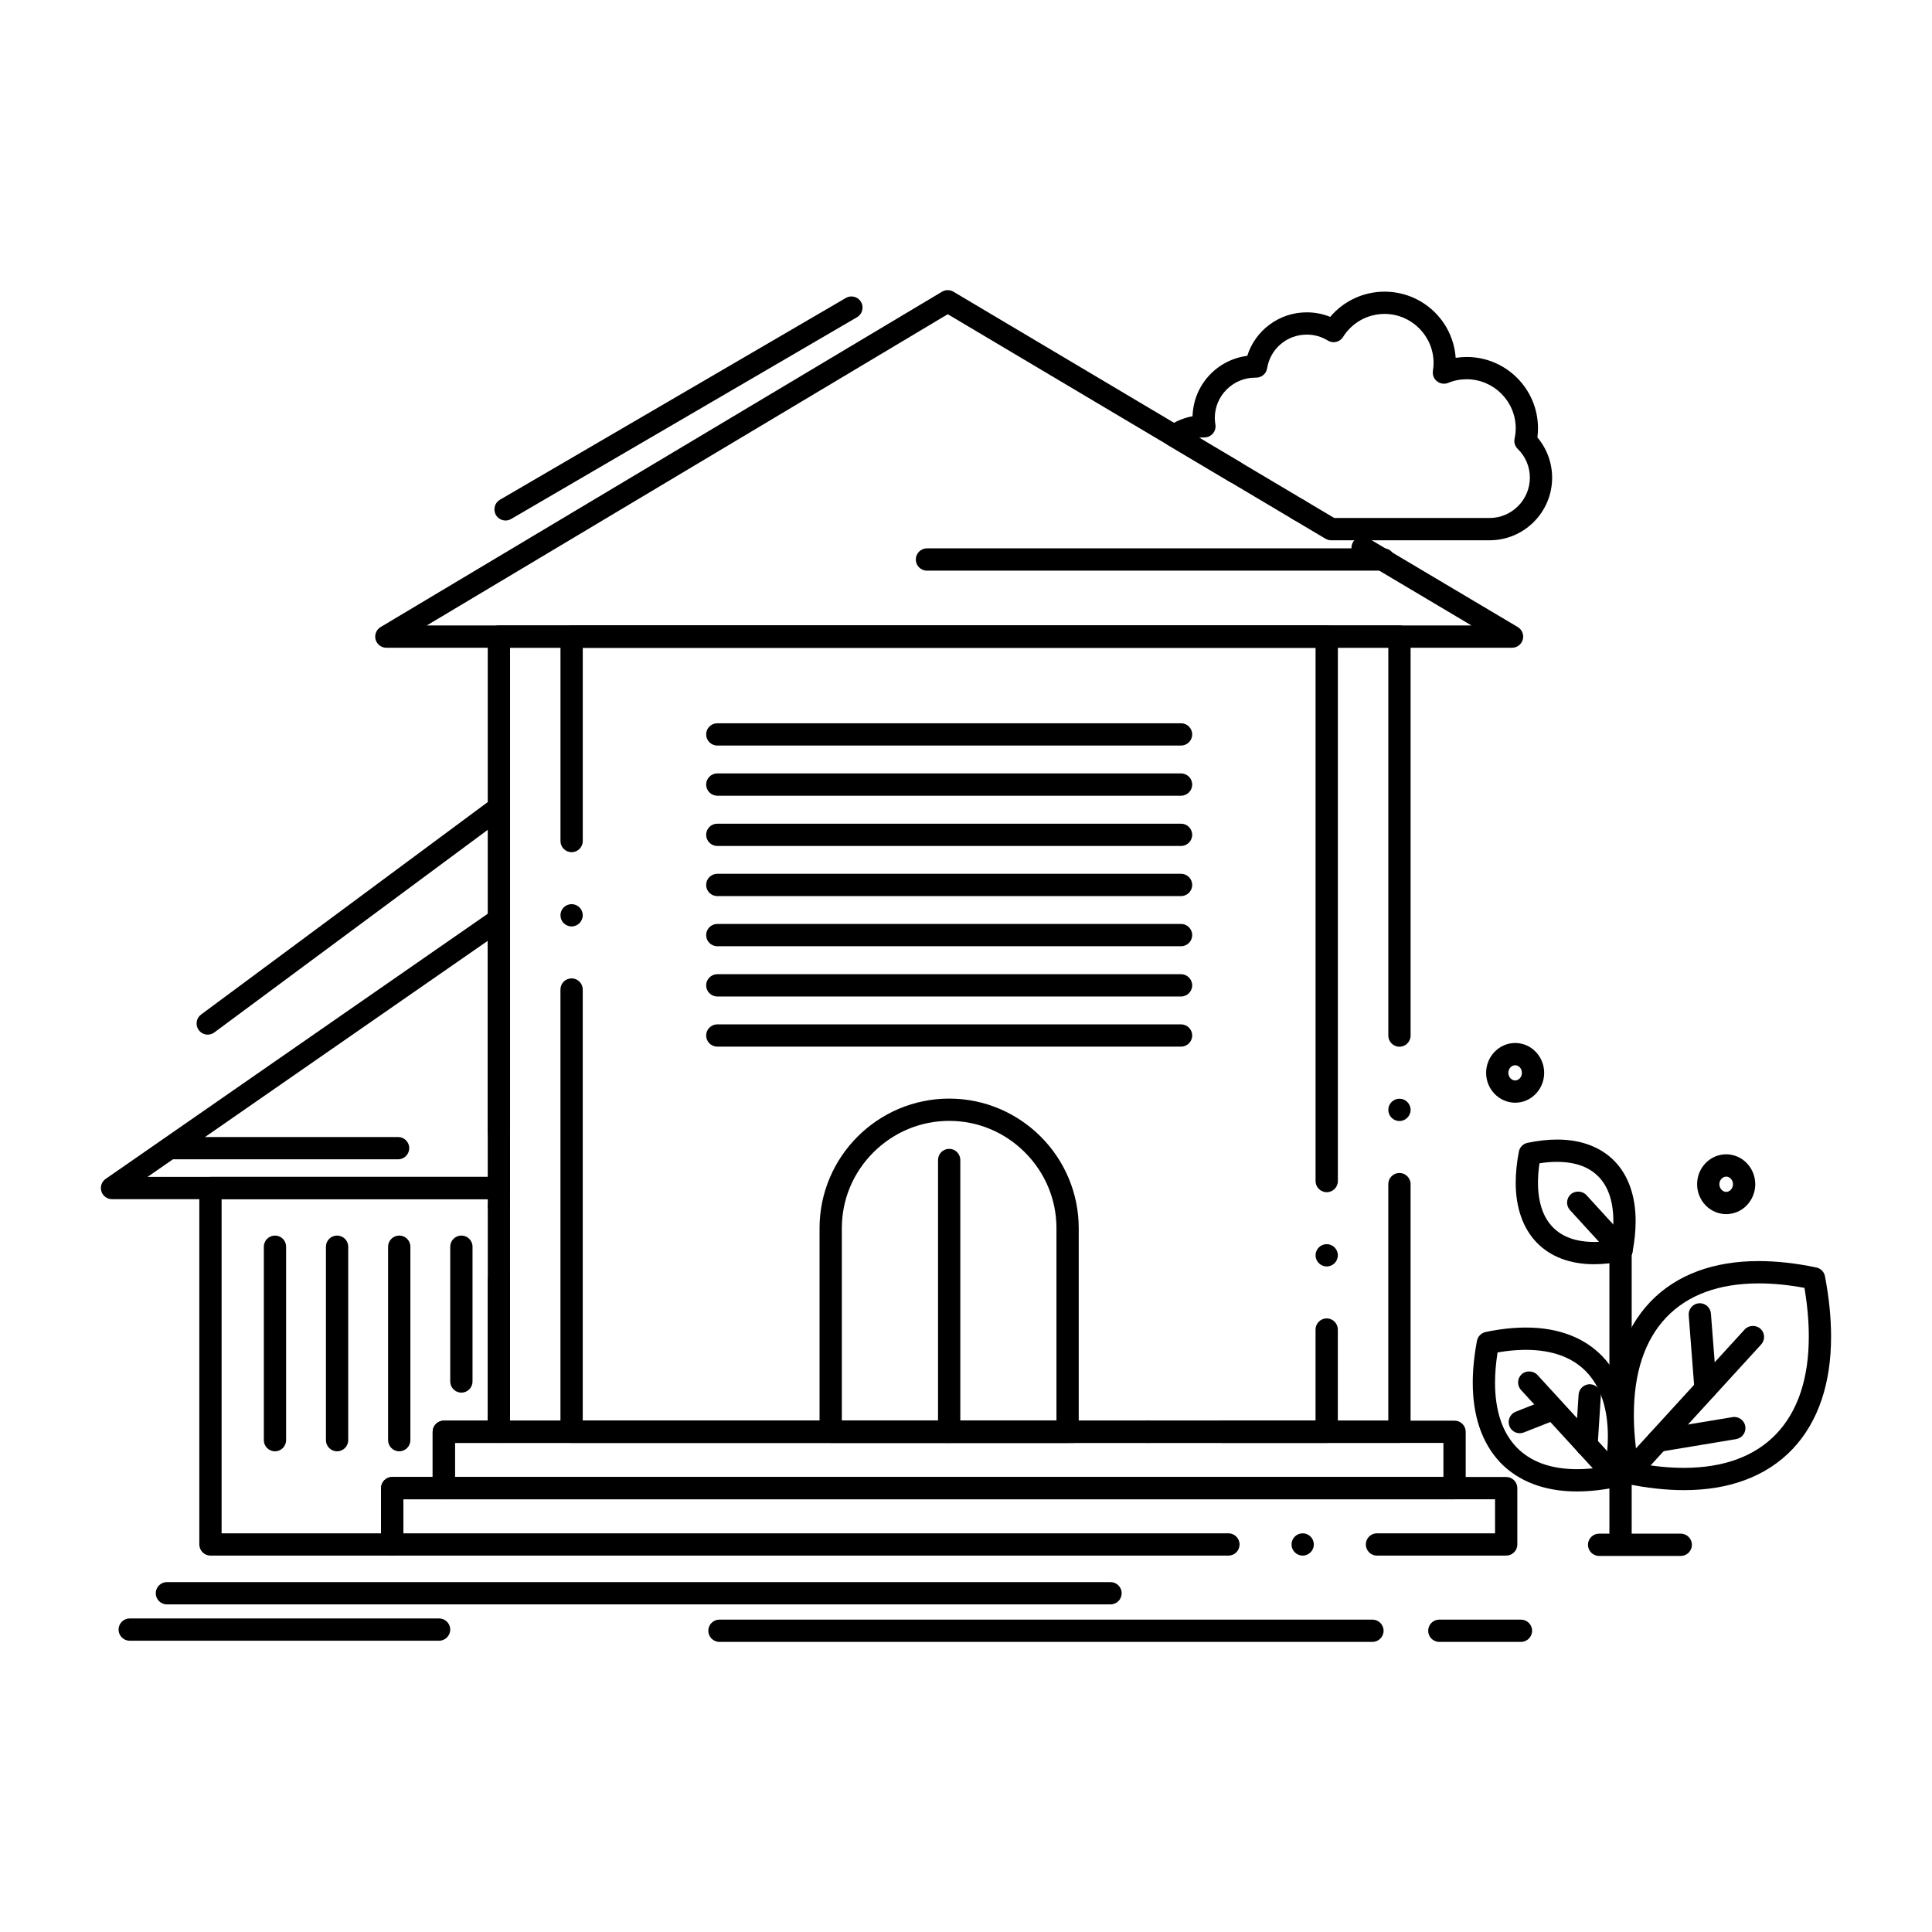 <?xml version="1.0" encoding="UTF-8"?>
<!-- Uploaded to: ICON Repo, www.svgrepo.com, Generator: ICON Repo Mixer Tools -->
<svg fill="#000000" width="800px" height="800px" version="1.1" viewBox="144 144 512 512" xmlns="http://www.w3.org/2000/svg">
 <g>
  <path d="m514.87 526.39h-238.66c-0.777 0-1.535-0.316-2.086-0.867-0.551-0.543-0.867-1.309-0.867-2.086v-40.109c0-1.633 1.328-2.953 2.953-2.953 1.633 0 2.953 1.32 2.953 2.953v37.156h232.75v-62.68c0-1.625 1.32-2.953 2.953-2.953 1.621 0 2.953 1.328 2.953 2.953v65.633c0 0.797-0.316 1.535-0.867 2.086-0.562 0.562-1.297 0.867-2.086 0.867zm-238.66-59.789c-1.625 0-2.953-1.328-2.953-2.953 0-1.633 1.328-2.953 2.953-2.953 1.633 0 2.953 1.32 2.953 2.953 0 1.625-1.32 2.953-2.953 2.953zm0-19.68c-1.625 0-2.953-1.328-2.953-2.953v-131.27c0-0.777 0.316-1.535 0.867-2.086 0.551-0.551 1.309-0.867 2.086-0.867h238.66c0.777 0 1.535 0.316 2.086 0.867 0.551 0.551 0.867 1.309 0.867 2.086v105.74c0 1.633-1.328 2.953-2.953 2.953-1.633 0-2.953-1.32-2.953-2.953v-102.79h-232.75v128.31c0 1.625-1.32 2.953-2.953 2.953zm238.66-5.844c-1.633 0-2.953-1.32-2.953-2.953 0-1.625 1.32-2.953 2.953-2.953 1.621 0 2.953 1.328 2.953 2.953 0 1.633-1.328 2.953-2.953 2.953z"/>
  <path d="m544.7 315.66h-298.32c-1.32 0-2.488-0.895-2.844-2.164-0.344-1.277 0.195-2.648 1.34-3.324l148.77-88.867c0.906-0.551 2.106-0.551 3.019 0l76.094 45.215c1.398 0.836 1.859 2.648 1.035 4.043-0.777 1.301-2.566 1.812-3.918 1.113-0.039-0.031-0.09-0.051-0.129-0.078l-74.586-44.328-138.07 82.488h276.87l-30.375-18.055c-0.68-0.402-1.152-1.043-1.348-1.812-0.195-0.758-0.078-1.555 0.324-2.234 0.523-0.887 1.496-1.445 2.539-1.445 0.523 0 1.043 0.148 1.504 0.422l39.617 23.539c1.133 0.68 1.684 2.047 1.34 3.316-0.355 1.277-1.527 2.172-2.856 2.172zm-56.531-33.594c-0.531 0-1.051-0.148-1.504-0.414-1.398-0.836-1.859-2.648-1.031-4.055 0.531-0.887 1.504-1.438 2.539-1.438 0.531 0 1.055 0.137 1.504 0.414 0.68 0.402 1.16 1.043 1.359 1.812 0.195 0.758 0.078 1.555-0.324 2.234-0.535 0.883-1.508 1.445-2.543 1.445z"/>
  <path d="m495.59 526.39h-200.11c-0.777 0-1.535-0.316-2.086-0.867-0.551-0.543-0.867-1.309-0.867-2.086v-117.2c0-1.633 1.32-2.953 2.953-2.953 1.625 0 2.953 1.32 2.953 2.953v114.24h194.2v-24.137c0-1.625 1.328-2.953 2.953-2.953 1.633 0 2.953 1.328 2.953 2.953v27.09c0 0.797-0.305 1.535-0.867 2.086-0.555 0.562-1.301 0.867-2.09 0.867zm0-46.77c-1.621 0-2.953-1.32-2.953-2.953 0-1.625 1.328-2.953 2.953-2.953 1.633 0 2.953 1.328 2.953 2.953 0 1.633-1.32 2.953-2.953 2.953zm0-19.68c-1.621 0-2.953-1.32-2.953-2.953v-141.33h-194.2v51.227c0 1.625-1.328 2.953-2.953 2.953-1.633 0-2.953-1.328-2.953-2.953v-54.18c0-0.777 0.316-1.535 0.867-2.086 0.543-0.551 1.309-0.867 2.086-0.867h200.11c0.777 0 1.535 0.316 2.086 0.867 0.551 0.551 0.867 1.309 0.867 2.086v144.29c0 1.633-1.32 2.953-2.953 2.953zm-200.11-70.426c-1.633 0-2.953-1.328-2.953-2.953 0-1.633 1.32-2.953 2.953-2.953 1.625 0 2.953 1.32 2.953 2.953 0 1.625-1.332 2.953-2.953 2.953z"/>
  <path d="m426.92 526.39h-62.777c-0.777 0-1.535-0.316-2.086-0.867-0.551-0.543-0.867-1.309-0.867-2.086v-53.965c0.012-18.922 15.418-34.32 34.352-34.332 18.922 0.012 34.32 15.41 34.332 34.332v53.965c0 0.797-0.305 1.535-0.867 2.086-0.559 0.562-1.297 0.867-2.086 0.867zm-59.824-5.906h56.875v-51.012c0-7.559-2.973-14.68-8.352-20.074-5.383-5.383-12.516-8.355-20.074-8.355-7.555 0-14.691 2.973-20.094 8.355-5.383 5.391-8.355 12.523-8.355 20.074z"/>
  <path d="m395.54 526.39c-1.633 0-2.953-1.32-2.953-2.953v-72.027c0-1.625 1.32-2.953 2.953-2.953 1.625 0 2.953 1.328 2.953 2.953v72.027c0 1.633-1.328 2.953-2.953 2.953z"/>
  <path d="m456.99 341.58h-122.9c-1.625 0-2.953-1.328-2.953-2.953 0-1.633 1.328-2.953 2.953-2.953h122.9c1.621 0 2.953 1.32 2.953 2.953 0 1.625-1.332 2.953-2.953 2.953z"/>
  <path d="m456.99 354.87h-122.9c-1.625 0-2.953-1.328-2.953-2.953 0-1.633 1.328-2.953 2.953-2.953h122.9c1.621 0 2.953 1.32 2.953 2.953 0 1.625-1.332 2.953-2.953 2.953z"/>
  <path d="m456.99 368.19h-122.9c-1.625 0-2.953-1.328-2.953-2.953 0-1.633 1.328-2.953 2.953-2.953h122.9c1.621 0 2.953 1.32 2.953 2.953 0 1.621-1.332 2.953-2.953 2.953z"/>
  <path d="m456.99 381.47h-122.9c-1.625 0-2.953-1.32-2.953-2.953 0-1.625 1.328-2.953 2.953-2.953h122.9c1.621 0 2.953 1.328 2.953 2.953 0 1.637-1.332 2.953-2.953 2.953z"/>
  <path d="m456.99 394.76h-122.9c-1.625 0-2.953-1.32-2.953-2.953 0-1.625 1.328-2.953 2.953-2.953h122.9c1.621 0 2.953 1.328 2.953 2.953 0 1.637-1.332 2.953-2.953 2.953z"/>
  <path d="m456.99 408.08h-122.9c-1.625 0-2.953-1.32-2.953-2.953 0-1.625 1.328-2.953 2.953-2.953h122.9c1.621 0 2.953 1.328 2.953 2.953 0 1.633-1.332 2.953-2.953 2.953z"/>
  <path d="m456.99 421.37h-122.9c-1.625 0-2.953-1.328-2.953-2.953s1.328-2.953 2.953-2.953h122.9c1.621 0 2.953 1.328 2.953 2.953s-1.332 2.953-2.953 2.953z"/>
  <path d="m529.47 541.32h-267.86c-0.777 0-1.535-0.316-2.086-0.867-0.551-0.551-0.867-1.309-0.867-2.086v-14.926c0-0.777 0.316-1.535 0.867-2.086 0.551-0.551 1.309-0.867 2.086-0.867h166.9c1.625 0 2.953 1.328 2.953 2.953 0 1.633-1.328 2.953-2.953 2.953h-163.95v9.023h261.96v-9.023h-58.656c-1.633 0-2.953-1.32-2.953-2.953 0-1.625 1.32-2.953 2.953-2.953h61.609c0.777 0 1.535 0.312 2.086 0.867 0.551 0.551 0.867 1.309 0.867 2.086v14.926c0 0.789-0.305 1.535-0.867 2.086-0.559 0.562-1.297 0.867-2.086 0.867zm-81.289-14.926c-1.625 0-2.953-1.32-2.953-2.953 0-1.625 1.328-2.953 2.953-2.953s2.953 1.328 2.953 2.953c0 1.633-1.328 2.953-2.953 2.953z"/>
  <path d="m508.91 556.25c-1.633 0-2.953-1.32-2.953-2.953 0-1.625 1.32-2.953 2.953-2.953h31.293v-9.023h-289.32v9.023h218.66c1.633 0 2.953 1.328 2.953 2.953 0 1.633-1.32 2.953-2.953 2.953h-221.61c-0.777 0-1.535-0.316-2.086-0.867-0.551-0.551-0.867-1.309-0.867-2.086v-14.926c0-0.777 0.316-1.535 0.867-2.086 0.551-0.551 1.309-0.867 2.086-0.867h295.22c0.777 0 1.543 0.312 2.086 0.867 0.551 0.551 0.867 1.309 0.867 2.086v14.926c0 0.789-0.305 1.535-0.867 2.086-0.551 0.559-1.297 0.867-2.086 0.867zm-19.688 0c-1.625 0-2.953-1.32-2.953-2.953 0-1.625 1.328-2.953 2.953-2.953 1.633 0 2.953 1.328 2.953 2.953 0 1.633-1.32 2.953-2.953 2.953z"/>
  <path d="m510.7 295.23h-121.05c-1.625 0-2.953-1.328-2.953-2.953 0-1.633 1.328-2.961 2.953-2.961h121.05c1.621 0 2.953 1.328 2.953 2.961 0 1.625-1.332 2.953-2.953 2.953z"/>
  <path d="m247.93 556.25h-48.156c-0.777 0-1.535-0.316-2.086-0.867-0.551-0.551-0.867-1.309-0.867-2.086v-94.465c0-0.777 0.316-1.535 0.867-2.086 0.551-0.551 1.309-0.867 2.086-0.867h76.438c0.777 0 1.535 0.312 2.086 0.867 0.551 0.551 0.867 1.309 0.867 2.086v64.609c0 0.789-0.305 1.535-0.867 2.086-0.551 0.562-1.301 0.867-2.086 0.867h-11.652v11.977c0 0.789-0.305 1.535-0.867 2.086-0.562 0.559-1.301 0.867-2.086 0.867h-10.727v11.977c0 0.797-0.305 1.535-0.867 2.086-0.555 0.555-1.293 0.863-2.082 0.863zm-45.203-5.906h42.254v-11.977c0-0.777 0.316-1.535 0.867-2.086 0.551-0.551 1.309-0.867 2.086-0.867h10.727v-11.977c0-0.777 0.316-1.535 0.867-2.086 0.551-0.551 1.309-0.867 2.086-0.867h11.652v-58.707l-70.539 0.008z"/>
  <path d="m276.21 461.79h-102.53c-1.289 0-2.422-0.828-2.812-2.066-0.383-1.238 0.07-2.566 1.133-3.305l102.53-71.152c0.887-0.621 2.098-0.688 3.051-0.188 0.973 0.512 1.586 1.516 1.586 2.617v71.145c0 0.789-0.305 1.535-0.867 2.086-0.566 0.555-1.301 0.863-2.09 0.863zm-93.098-5.906h90.145v-62.555z"/>
  <path d="m249.5 451.23h-59.531c-1.625 0-2.953-1.328-2.953-2.953 0-1.621 1.328-2.953 2.953-2.953h59.531c1.633 0 2.953 1.328 2.953 2.953-0.004 1.625-1.32 2.953-2.953 2.953z"/>
  <path d="m216.88 528.61c-1.633 0-2.961-1.32-2.961-2.953v-51.266c0-1.633 1.328-2.953 2.961-2.953 1.625 0 2.941 1.32 2.941 2.953v51.266c0 1.633-1.316 2.953-2.941 2.953z"/>
  <path d="m233.33 528.61c-1.633 0-2.953-1.32-2.953-2.953v-51.266c0-1.633 1.32-2.953 2.953-2.953 1.625 0 2.953 1.32 2.953 2.953v51.266c0 1.633-1.328 2.953-2.953 2.953z"/>
  <path d="m249.8 528.61c-1.625 0-2.953-1.32-2.953-2.953v-51.266c0-1.633 1.328-2.953 2.953-2.953 1.633 0 2.953 1.32 2.953 2.953v51.266c0 1.633-1.32 2.953-2.953 2.953z"/>
  <path d="m266.27 513.06c-1.625 0-2.953-1.32-2.953-2.953v-35.719c0-1.633 1.328-2.953 2.953-2.953 1.633 0 2.953 1.32 2.953 2.953v35.719c-0.004 1.637-1.32 2.953-2.953 2.953z"/>
  <path d="m438.3 569.18h-250.07c-1.625 0-2.953-1.328-2.953-2.953 0-1.633 1.328-2.953 2.953-2.953h250.07c1.633 0 2.953 1.32 2.953 2.953-0.004 1.625-1.32 2.953-2.953 2.953z"/>
  <path d="m507.71 579.12h-173.05c-1.625 0-2.953-1.328-2.953-2.953 0-1.633 1.328-2.953 2.953-2.953h173.05c1.621 0 2.953 1.32 2.953 2.953 0 1.625-1.328 2.953-2.953 2.953z"/>
  <path d="m547.07 579.12h-21.637c-1.633 0-2.953-1.328-2.953-2.953 0-1.633 1.32-2.953 2.953-2.953h21.637c1.621 0 2.953 1.32 2.953 2.953 0 1.625-1.328 2.953-2.953 2.953z"/>
  <path d="m260.36 578.81h-81.988c-1.625 0-2.953-1.328-2.953-2.953s1.328-2.953 2.953-2.953h81.988c1.633 0 2.953 1.328 2.953 2.953s-1.32 2.953-2.953 2.953z"/>
  <path d="m199.05 418.19c-0.934 0-1.82-0.453-2.371-1.203-0.473-0.629-0.668-1.406-0.551-2.184 0.117-0.789 0.531-1.477 1.16-1.938l77.164-57.191c1.27-0.945 3.199-0.648 4.133 0.609 0.473 0.629 0.668 1.406 0.551 2.195-0.117 0.777-0.531 1.465-1.16 1.938l-77.176 57.191c-0.512 0.375-1.121 0.582-1.75 0.582z"/>
  <path d="m277.97 281.94c-1.043 0-2.016-0.562-2.547-1.465-0.816-1.406-0.344-3.219 1.062-4.035l91.668-53.473c0.453-0.266 0.965-0.402 1.484-0.402 1.043 0 2.027 0.562 2.547 1.465 0.828 1.406 0.344 3.219-1.062 4.035l-91.668 53.473c-0.453 0.266-0.965 0.402-1.484 0.402z"/>
  <path d="m538.76 287.18h-41.988c-0.531 0-1.051-0.148-1.504-0.414l-41.613-24.738c-0.855-0.5-1.406-1.438-1.449-2.422-0.039-0.992 0.441-1.969 1.258-2.527 1.957-1.387 4.231-2.344 6.574-2.773 0.109-3.977 1.633-7.773 4.32-10.715 2.656-2.914 6.269-4.793 10.176-5.285 1.051-3.316 3.09-6.18 5.894-8.266 2.875-2.137 6.289-3.266 9.879-3.266 2.144 0 4.242 0.402 6.211 1.199 3.602-4.25 8.848-6.68 14.414-6.68 4.812 0 9.406 1.812 12.922 5.106 3.484 3.266 5.578 7.684 5.914 12.43 0.965-0.148 1.949-0.227 2.93-0.227 10.41 0 18.883 8.473 18.883 18.875 0.012 0.797-0.051 1.625-0.156 2.441 2.519 2.981 3.906 6.769 3.906 10.676 0 9.145-7.43 16.586-16.57 16.586zm-41.168-5.906h41.172c5.875-0.012 10.656-4.801 10.668-10.688 0-2.894-1.152-5.598-3.219-7.625-0.738-0.719-1.043-1.742-0.828-2.734 0.195-0.945 0.297-1.852 0.297-2.754-0.012-7.133-5.836-12.949-12.98-12.969-1.723 0-3.375 0.324-4.922 0.965-0.965 0.395-2.137 0.234-2.953-0.414-0.836-0.648-1.258-1.711-1.09-2.766 0.129-0.828 0.176-1.477 0.176-2.117-0.012-7.144-5.836-12.969-12.977-12.98-4.496 0-8.609 2.281-11.012 6.102-0.543 0.867-1.477 1.387-2.5 1.387-0.543 0-1.082-0.156-1.543-0.441-1.691-1.031-3.562-1.566-5.57-1.566-5.254 0-9.672 3.75-10.512 8.926-0.234 1.438-1.465 2.481-2.914 2.481h-0.266c-5.875 0.012-10.668 4.793-10.688 10.656 0.012 0.602 0.051 1.152 0.156 1.73 0.148 0.867-0.09 1.742-0.648 2.41-0.57 0.668-1.387 1.043-2.262 1.043h-0.109c-0.422 0-0.855 0.031-1.277 0.078z"/>
  <path d="m590.34 538.9h-0.09c-4.734 0-9.871-0.562-15.273-1.684-1.172-0.246-2.078-1.16-2.301-2.344-1.062-5.617-1.594-10.969-1.594-15.91-0.012-6.148 0.828-11.77 2.469-16.707 1.711-5.164 4.34-9.625 7.793-13.246 3.445-3.609 7.703-6.356 12.652-8.18 4.742-1.742 10.125-2.629 15.988-2.629h0.09c4.762 0 9.898 0.57 15.273 1.695 1.172 0.246 2.078 1.172 2.293 2.344 1.074 5.629 1.613 10.992 1.613 15.949 0.012 6.129-0.828 11.738-2.473 16.668-1.723 5.156-4.34 9.605-7.793 13.227-3.445 3.609-7.703 6.375-12.652 8.188-4.738 1.754-10.121 2.629-15.996 2.629zm-12.211-7.082c4.281 0.789 8.363 1.18 12.121 1.18 10.559-0.012 18.785-3.043 24.473-8.984 5.719-6.004 8.629-14.691 8.629-25.82 0-4.016-0.383-8.355-1.152-12.891-4.269-0.797-8.344-1.191-12.121-1.191-10.539 0.012-18.766 3.031-24.461 8.973-5.727 6.004-8.629 14.699-8.629 25.879 0 4.008 0.383 8.328 1.141 12.855z"/>
  <path d="m561.93 539.25h-0.09c-8.453 0-15.457-2.656-20.27-7.684-2.449-2.59-4.309-5.758-5.531-9.418-1.16-3.484-1.742-7.43-1.742-11.719 0-3.445 0.375-7.172 1.113-11.09 0.227-1.172 1.133-2.098 2.305-2.344 3.738-0.789 7.328-1.18 10.668-1.18h0.09c8.453 0 15.449 2.656 20.242 7.695 2.469 2.578 4.328 5.746 5.559 9.414 1.16 3.473 1.742 7.418 1.742 11.73 0 3.434-0.375 7.164-1.113 11.07-0.227 1.18-1.121 2.106-2.305 2.344-3.769 0.785-7.352 1.18-10.668 1.18zm-21.059-36.84c-0.441 2.824-0.672 5.519-0.672 8.02 0.012 7.391 1.91 13.125 5.648 17.055 3.711 3.879 9.121 5.856 16.078 5.863 2.344 0 4.859-0.227 7.508-0.68 0.441-2.812 0.672-5.512 0.672-8.012-0.012-7.398-1.918-13.145-5.668-17.074-3.699-3.879-9.113-5.844-16.059-5.863-2.352 0.004-4.871 0.227-7.508 0.691z"/>
  <path d="m575.61 537.28c-0.738 0-1.445-0.277-1.988-0.766-0.582-0.531-0.926-1.258-0.953-2.047-0.039-0.789 0.234-1.543 0.766-2.125l32.926-36.023c1.062-1.16 3.019-1.25 4.172-0.188 0.59 0.531 0.926 1.258 0.965 2.047 0.031 0.789-0.246 1.535-0.777 2.125l-32.926 36.023c-0.562 0.609-1.348 0.953-2.184 0.953z"/>
  <path d="m573.46 556.25c-1.633 0-2.953-1.32-2.953-2.953v-79.391c0-1.621 1.32-2.953 2.953-2.953 1.621 0 2.953 1.328 2.953 2.953v79.391c0 1.633-1.328 2.953-2.953 2.953z"/>
  <path d="m595.99 514.98c-1.523 0-2.824-1.199-2.941-2.727l-1.523-19.699c-0.059-0.789 0.188-1.555 0.699-2.152 0.512-0.602 1.23-0.965 2.016-1.023 1.633-0.117 3.051 1.113 3.168 2.715l1.535 19.699c0.059 0.789-0.188 1.555-0.707 2.156-0.512 0.602-1.219 0.953-2.008 1.023-0.082-0.004-0.16 0.008-0.238 0.008z"/>
  <path d="m583.39 528.77c-1.449 0-2.668-1.043-2.902-2.469-0.266-1.605 0.816-3.129 2.43-3.394l20.211-3.356c1.605-0.266 3.129 0.836 3.394 2.422 0.266 1.613-0.816 3.129-2.43 3.406l-20.211 3.356c-0.168 0.016-0.324 0.035-0.492 0.035z"/>
  <path d="m571.99 538.14c-0.828 0-1.613-0.352-2.176-0.965l-22.73-24.816c-1.102-1.199-1.023-3.07 0.18-4.172 1.16-1.062 3.121-0.973 4.172 0.188l22.73 24.812c1.102 1.203 1.023 3.07-0.18 4.172-0.551 0.504-1.258 0.781-1.996 0.781z"/>
  <path d="m546.76 523.82c-1.219 0-2.293-0.727-2.746-1.871-0.285-0.727-0.273-1.535 0.039-2.254 0.316-0.727 0.895-1.289 1.625-1.574l8.383-3.316c0.355-0.137 0.719-0.207 1.094-0.207 1.219 0 2.293 0.738 2.746 1.867 0.59 1.516-0.148 3.238-1.66 3.828l-8.395 3.316c-0.348 0.141-0.711 0.211-1.086 0.211z"/>
  <path d="m564.45 529.93c-0.059 0-0.129-0.012-0.188-0.012-0.789-0.051-1.504-0.402-2.027-0.996-0.523-0.59-0.789-1.348-0.727-2.137l0.836-13.184c0.098-1.613 1.516-2.856 3.129-2.758 0.789 0.051 1.504 0.395 2.027 0.996 0.523 0.59 0.789 1.348 0.738 2.137l-0.848 13.184c-0.098 1.551-1.387 2.769-2.941 2.769z"/>
  <path d="m601.46 465.76c-2.098-0.012-4.043-0.848-5.492-2.371-1.426-1.496-2.215-3.473-2.215-5.559 0-2.098 0.789-4.062 2.215-5.559 1.445-1.516 3.394-2.352 5.492-2.371 2.086 0.02 4.035 0.855 5.481 2.371 1.426 1.496 2.215 3.465 2.223 5.559-0.012 2.086-0.797 4.062-2.215 5.559-1.457 1.527-3.406 2.363-5.488 2.371zm0-9.945c-0.867 0-1.801 0.809-1.812 2.016 0.02 1.25 0.957 2.027 1.812 2.035 0.855-0.012 1.789-0.789 1.801-2.035-0.012-1.211-0.938-2.016-1.801-2.016z"/>
  <path d="m566.47 479.03h-0.09c-6.316 0-11.582-2.016-15.211-5.816-3.602-3.781-5.5-9.242-5.492-15.812 0-2.559 0.277-5.312 0.836-8.195 0.219-1.18 1.121-2.098 2.293-2.344 2.734-0.57 5.371-0.867 7.832-0.867h0.078c6.336 0 11.609 2.016 15.262 5.824 3.59 3.769 5.488 9.23 5.481 15.805 0 2.547-0.277 5.305-0.828 8.188-0.227 1.18-1.121 2.098-2.293 2.344-2.781 0.582-5.426 0.875-7.867 0.875zm-14.496-26.742c-0.258 1.789-0.395 3.512-0.395 5.117 0.012 5.117 1.301 9.062 3.848 11.73 2.566 2.668 6.18 3.977 11.039 3.996 1.457 0 3.039-0.137 4.695-0.395 0.266-1.789 0.395-3.504 0.395-5.106-0.012-5.117-1.297-9.051-3.848-11.719-2.578-2.676-6.199-3.984-11.07-4.004-1.465-0.004-3.039 0.121-4.664 0.379z"/>
  <path d="m573.73 478.22c-0.828 0-1.613-0.344-2.176-0.957l-11.484-12.566c-0.531-0.582-0.809-1.34-0.777-2.125 0.039-0.789 0.375-1.516 0.953-2.047 1.16-1.055 3.121-0.965 4.172 0.188l11.492 12.566c0.531 0.582 0.805 1.328 0.766 2.117-0.039 0.797-0.375 1.516-0.953 2.055-0.547 0.492-1.254 0.77-1.992 0.77z"/>
  <path d="m545.54 436.23c-4.242-0.012-7.703-3.562-7.703-7.91 0-4.359 3.465-7.91 7.703-7.922 2.074 0.012 4.016 0.848 5.461 2.363 1.426 1.484 2.215 3.465 2.223 5.559-0.012 2.086-0.797 4.062-2.223 5.551-1.445 1.512-3.387 2.348-5.461 2.359zm0-9.93c-0.875 0-1.789 0.75-1.812 2.019 0.02 1.238 0.957 2.008 1.812 2.016 0.844-0.012 1.77-0.777 1.781-2.016-0.012-1.25-0.938-2.019-1.781-2.019z"/>
  <path d="m589.42 556.34h-21.637c-1.633 0-2.953-1.328-2.953-2.953 0-1.633 1.32-2.953 2.953-2.953h21.637c1.621 0 2.953 1.32 2.953 2.953 0 1.625-1.328 2.953-2.953 2.953z"/>
 </g>
</svg>